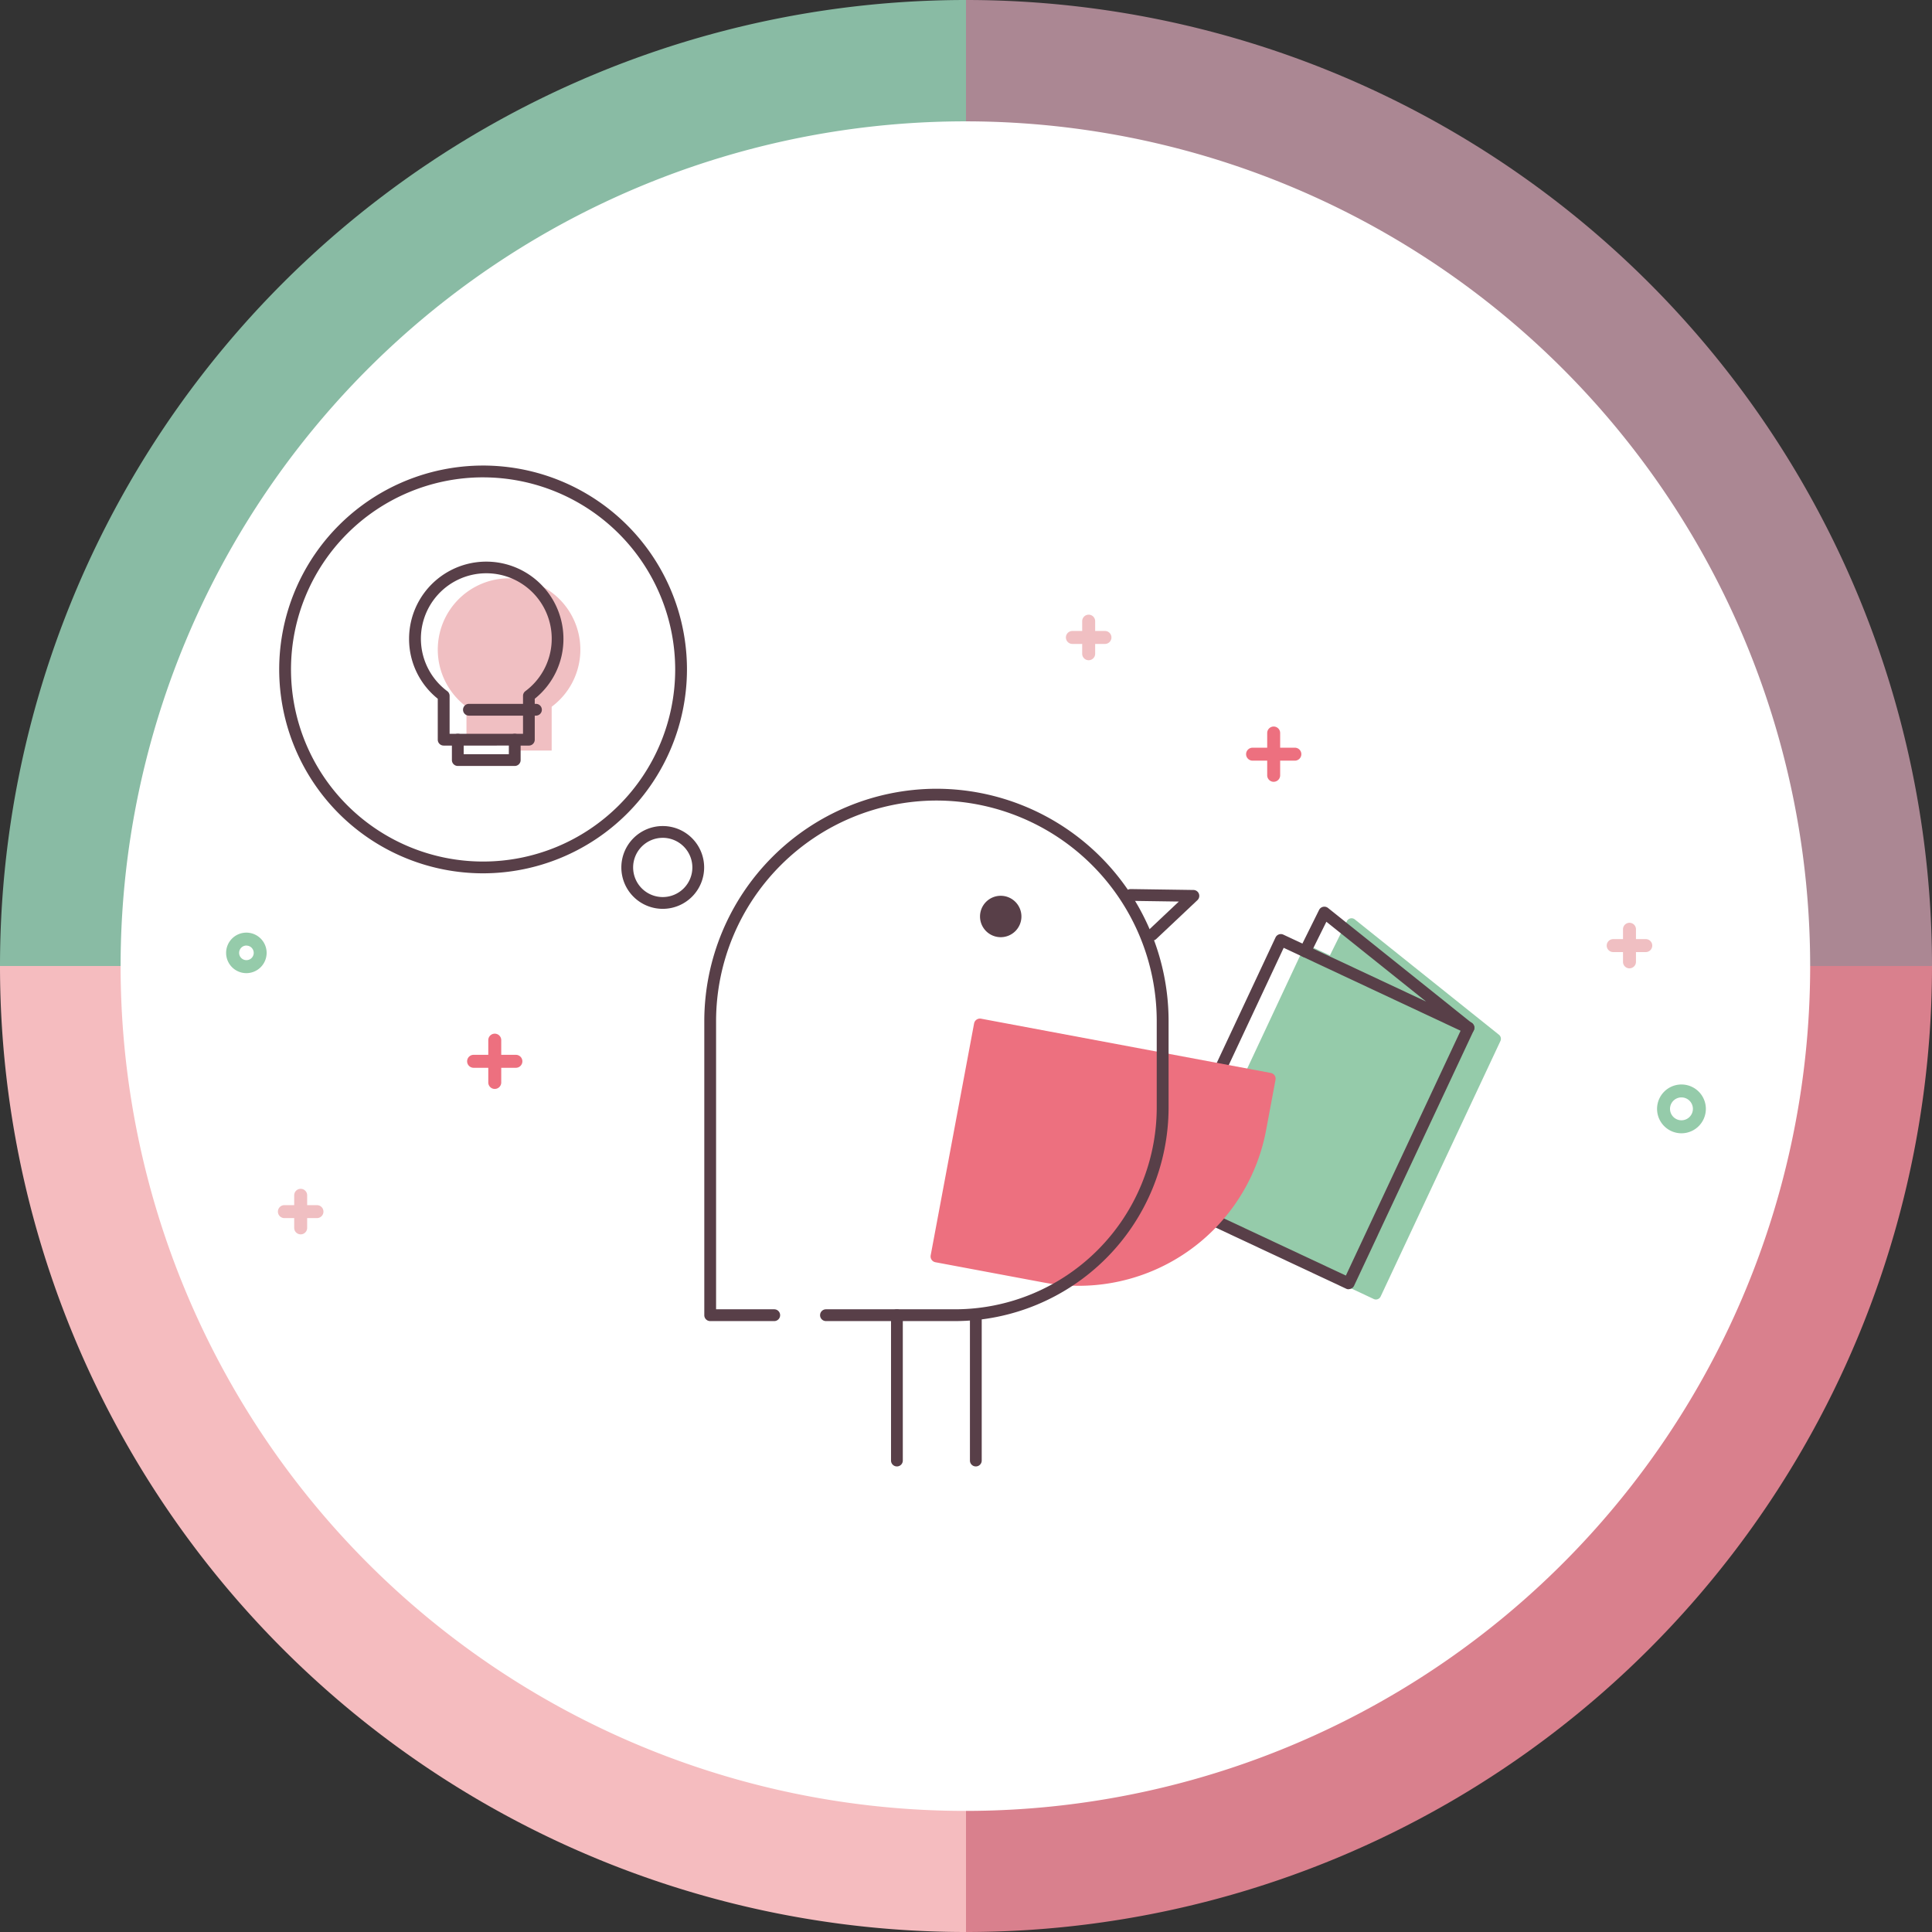 <svg xmlns="http://www.w3.org/2000/svg" xmlns:xlink="http://www.w3.org/1999/xlink" width="140" height="140" viewBox="0 0 140 140"><rect x="0" y="0" width="140" height="140" fill="#333333" stroke="none"/><defs><clipPath id="a"><rect width="140" height="140" fill="none"/></clipPath><clipPath id="b"><rect width="33.135" height="20.479" fill="none"/></clipPath><clipPath id="c"><rect width="107.227" height="72.526" fill="none"/></clipPath></defs><g transform="translate(-36 -89)"><g transform="translate(36 88.999)"><g transform="translate(0 0.001)"><g clip-path="url(#a)"><path d="M70,70H0A70,70,0,0,1,70,0Z" fill="#89bba4" fill-rule="evenodd"/><path d="M70,261.844v70a70,70,0,0,1-70-70Z" transform="translate(0 -191.844)" fill="#f5bcbf" fill-rule="evenodd"/><path d="M261.844,261.844h70a70,70,0,0,1-70,70Z" transform="translate(-191.844 -191.844)" fill="#d9808d" fill-rule="evenodd"/><path d="M261.844,70V0a70,70,0,0,1,70,70Z" transform="translate(-191.844)" fill="#ab8793" fill-rule="evenodd"/><path d="M93.913,32.9a61.216,61.216,0,1,0,61.215,61.215A61.216,61.216,0,0,0,93.913,32.9" transform="translate(-23.957 -24.107)" fill="#fff"/></g></g></g><g transform="translate(52.386 122.737)"><path d="M175.2,77.742l-1.394,2.811-1.758-.824-8.676,18.516,13.593,6.369L185.645,86.1Z" transform="translate(-93.645 -44.561)" fill="#95cbaa"/><g clip-path="url(#c)"><path d="M176.463,104.485a.373.373,0,0,1-.16-.035L162.71,98.08a.377.377,0,0,1-.181-.5L171.2,79.063a.377.377,0,0,1,.5-.181l1.425.668,1.23-2.481a.376.376,0,0,1,.573-.127L185.374,85.3a.376.376,0,0,1,.106.454L176.8,104.268a.378.378,0,0,1-.341.217m-13.092-6.927,12.911,6.05,8.39-17.906-9.844-7.879-1.187,2.392a.376.376,0,0,1-.5.174l-1.417-.664Z" transform="translate(-93.14 -44.055)" fill="#95cbaa"/><path d="M194.45,84.1a.424.424,0,0,1-.181-.04l-11.835-5.546a.427.427,0,0,1-.2-.576l1.394-2.811a.427.427,0,0,1,.649-.144l10.441,8.357a.427.427,0,0,1-.267.76m-11.258-6.173,8.19,3.838-7.226-5.783Z" transform="translate(-104.429 -42.925)" fill="#583f48"/><path d="M171.762,105.283a.427.427,0,0,1-.181-.04l-13.593-6.369a.427.427,0,0,1-.205-.568l8.676-18.516a.427.427,0,0,1,.568-.205l1.758.824a.427.427,0,1,1-.362.773l-1.372-.643-8.314,17.743,12.82,6.007,8.495-18.13a.427.427,0,1,1,.773.362l-6.937,14.8,0,.006-1.736,3.7a.427.427,0,0,1-.387.246" transform="translate(-90.416 -45.594)" fill="#583f48"/><path d="M123.743,94.891l21,3.933-.682,3.646a13.39,13.39,0,0,1-15.625,10.7h0L120.6,111.7l3.145-16.808Z" transform="translate(-69.125 -54.391)" fill="#ed707f"/><path d="M130.355,113.254a13.972,13.972,0,0,1-2.572-.24h0l-7.836-1.467a.427.427,0,0,1-.341-.5l3.146-16.808a.433.433,0,0,1,.5-.341l21,3.933a.426.426,0,0,1,.341.5l-.682,3.646a13.826,13.826,0,0,1-13.551,11.278m-2.413-1.079a12.963,12.963,0,0,0,15.125-10.357l.6-3.227-20.162-3.776-2.989,15.969,7.419,1.39h0" transform="translate(-68.551 -53.818)" fill="#ed707f"/><path d="M154.567,75.638a.427.427,0,0,1-.293-.738l2.216-2.091-3.5-.051a.427.427,0,1,1,.012-.854l4.549.066a.427.427,0,0,1,.287.737l-2.982,2.813a.425.425,0,0,1-.293.116" transform="translate(-87.453 -41.216)" fill="#583f48"/><path d="M99.353,93.446H90a.427.427,0,0,1,0-.854h9.348a14.637,14.637,0,0,0,14.62-14.62V71.654A15.986,15.986,0,0,0,98.005,55.725h-.038a16,16,0,0,0-15.93,15.93V92.592h4.214a.427.427,0,0,1,0,.854H81.61a.427.427,0,0,1-.427-.427V71.654A16.857,16.857,0,0,1,97.965,54.871h.041a16.84,16.84,0,0,1,16.821,16.782v6.319A15.492,15.492,0,0,1,99.353,93.446" transform="translate(-46.533 -31.452)" fill="#583f48"/><path d="M129.492,73.043a1.5,1.5,0,1,1-1.5,1.5,1.5,1.5,0,0,1,1.5-1.5" transform="translate(-73.362 -41.868)" fill="#583f48"/><path d="M113.314,154.636a.427.427,0,0,1-.427-.427V143.677a.427.427,0,1,1,.854,0v10.532a.427.427,0,0,1-.427.427" transform="translate(-64.706 -82.11)" fill="#583f48"/><path d="M126.71,154.636a.427.427,0,0,1-.427-.427V143.677a.427.427,0,1,1,.854,0v10.532a.427.427,0,0,1-.427.427" transform="translate(-72.384 -82.11)" fill="#583f48"/><path d="M23.788,29.547A14.774,14.774,0,1,1,38.561,14.774,14.79,14.79,0,0,1,23.788,29.547m0-28.694a13.92,13.92,0,1,0,13.92,13.92A13.936,13.936,0,0,0,23.788.854" transform="translate(-5.167)" fill="#583f48"/><path d="M70.1,67.2a3,3,0,1,1,3-3,3,3,0,0,1-3,3m0-5.146A2.146,2.146,0,1,0,72.246,64.2,2.149,2.149,0,0,0,70.1,62.053" transform="translate(-38.461 -35.079)" fill="#583f48"/><path d="M46.264,24.318a5.166,5.166,0,1,0-8.253,4.136v3.175h6.174V28.453a5.154,5.154,0,0,0,2.079-4.136" transform="translate(-20.595 -10.977)" fill="#f0bfc2"/><rect width="4.127" height="1.478" transform="translate(16.786 19.863)" fill="#fff"/><path d="M42.884,47.869H38.757a.427.427,0,0,1-.427-.427V45.965a.427.427,0,0,1,.427-.427h4.127a.427.427,0,0,1,.427.427v1.478a.427.427,0,0,1-.427.427m-3.7-.854h3.273v-.624H39.184Z" transform="translate(-21.97 -26.102)" fill="#583f48"/><path d="M39.74,29.636H38.717a.427.427,0,0,1,0-.854h.6V26.034a.427.427,0,0,1,.171-.342,4.74,4.74,0,1,0-5.662,0,.427.427,0,0,1,.171.342v2.748h.6a.427.427,0,0,1,0,.854H33.566a.427.427,0,0,1-.427-.427V26.242A5.54,5.54,0,0,1,31.06,21.9a5.593,5.593,0,0,1,11.186,0,5.54,5.54,0,0,1-2.079,4.344v2.966a.427.427,0,0,1-.427.427" transform="translate(-17.803 -9.346)" fill="#583f48"/><path d="M45.506,41.309H40.649a.427.427,0,1,1,0-.854h4.858a.427.427,0,1,1,0,.854" transform="translate(-23.055 -23.188)" fill="#583f48"/><line x2="3.065" transform="translate(74.377 20.914)" fill="#ed707f"/><path d="M176.7,48.839h-3.065a.469.469,0,0,1,0-.939H176.7a.469.469,0,1,1,0,.939" transform="translate(-99.255 -27.456)" fill="#ed707f"/><line y2="3.065" transform="translate(75.91 19.381)" fill="#ed707f"/><path d="M177.223,48.313a.47.47,0,0,1-.47-.469V44.778a.469.469,0,1,1,.939,0v3.065a.469.469,0,0,1-.469.469" transform="translate(-101.313 -25.398)" fill="#ed707f"/><line x2="3.065" transform="translate(17.934 43.169)" fill="#ed707f"/><path d="M44.453,100.984H41.387a.469.469,0,1,1,0-.939h3.065a.469.469,0,0,1,0,.939" transform="translate(-23.454 -57.345)" fill="#ed707f"/><line y2="3.065" transform="translate(19.466 41.637)" fill="#ed707f"/><path d="M44.978,100.457a.469.469,0,0,1-.469-.469V96.922a.469.469,0,1,1,.939,0v3.065a.469.469,0,0,1-.469.469" transform="translate(-25.512 -55.286)" fill="#ed707f"/><line x2="2.361" transform="translate(61.323 12.456)" fill="#f0bfc2"/><path d="M145.408,29.022h-2.361a.469.469,0,0,1,0-.939h2.361a.469.469,0,1,1,0,.939" transform="translate(-81.724 -16.097)" fill="#f0bfc2"/><line y2="2.361" transform="translate(62.503 11.275)" fill="#f0bfc2"/><path d="M145.812,28.617a.469.469,0,0,1-.469-.469V25.786a.469.469,0,1,1,.939,0v2.361a.469.469,0,0,1-.469.469" transform="translate(-83.309 -14.511)" fill="#f0bfc2"/><line x2="2.361" transform="translate(4.222 54.059)" fill="#f0bfc2"/><path d="M11.623,126.5H9.261a.469.469,0,0,1,0-.939h2.361a.469.469,0,1,1,0,.939" transform="translate(-5.039 -71.969)" fill="#f0bfc2"/><line y2="2.361" transform="translate(5.403 52.878)" fill="#f0bfc2"/><path d="M12.027,126.092a.469.469,0,0,1-.469-.469v-2.361a.469.469,0,1,1,.939,0v2.361a.469.469,0,0,1-.469.469" transform="translate(-6.625 -70.383)" fill="#f0bfc2"/><line x2="2.361" transform="translate(100.512 34.784)" fill="#f0bfc2"/><path d="M237.227,81.338h-2.361a.469.469,0,0,1,0-.939h2.361a.469.469,0,0,1,0,.939" transform="translate(-134.354 -46.084)" fill="#f0bfc2"/><line y2="2.361" transform="translate(101.693 33.604)" fill="#f0bfc2"/><path d="M237.632,80.933a.47.47,0,0,1-.469-.469V78.1a.469.469,0,0,1,.939,0v2.361a.47.47,0,0,1-.469.469" transform="translate(-135.94 -44.499)" fill="#f0bfc2"/><path d="M244.713,108.616a1.768,1.768,0,1,1,1.768-1.768,1.77,1.77,0,0,1-1.768,1.768m0-2.6a.829.829,0,1,0,.829.829.83.83,0,0,0-.829-.829" transform="translate(-139.254 -60.231)" fill="#95cbaa"/><path d="M1.468,82.234a1.468,1.468,0,1,1,1.467-1.468,1.47,1.47,0,0,1-1.467,1.468m0-2A.529.529,0,1,0,2,80.766a.529.529,0,0,0-.528-.528" transform="translate(0 -45.453)" fill="#95cbaa"/></g></g></g></svg>